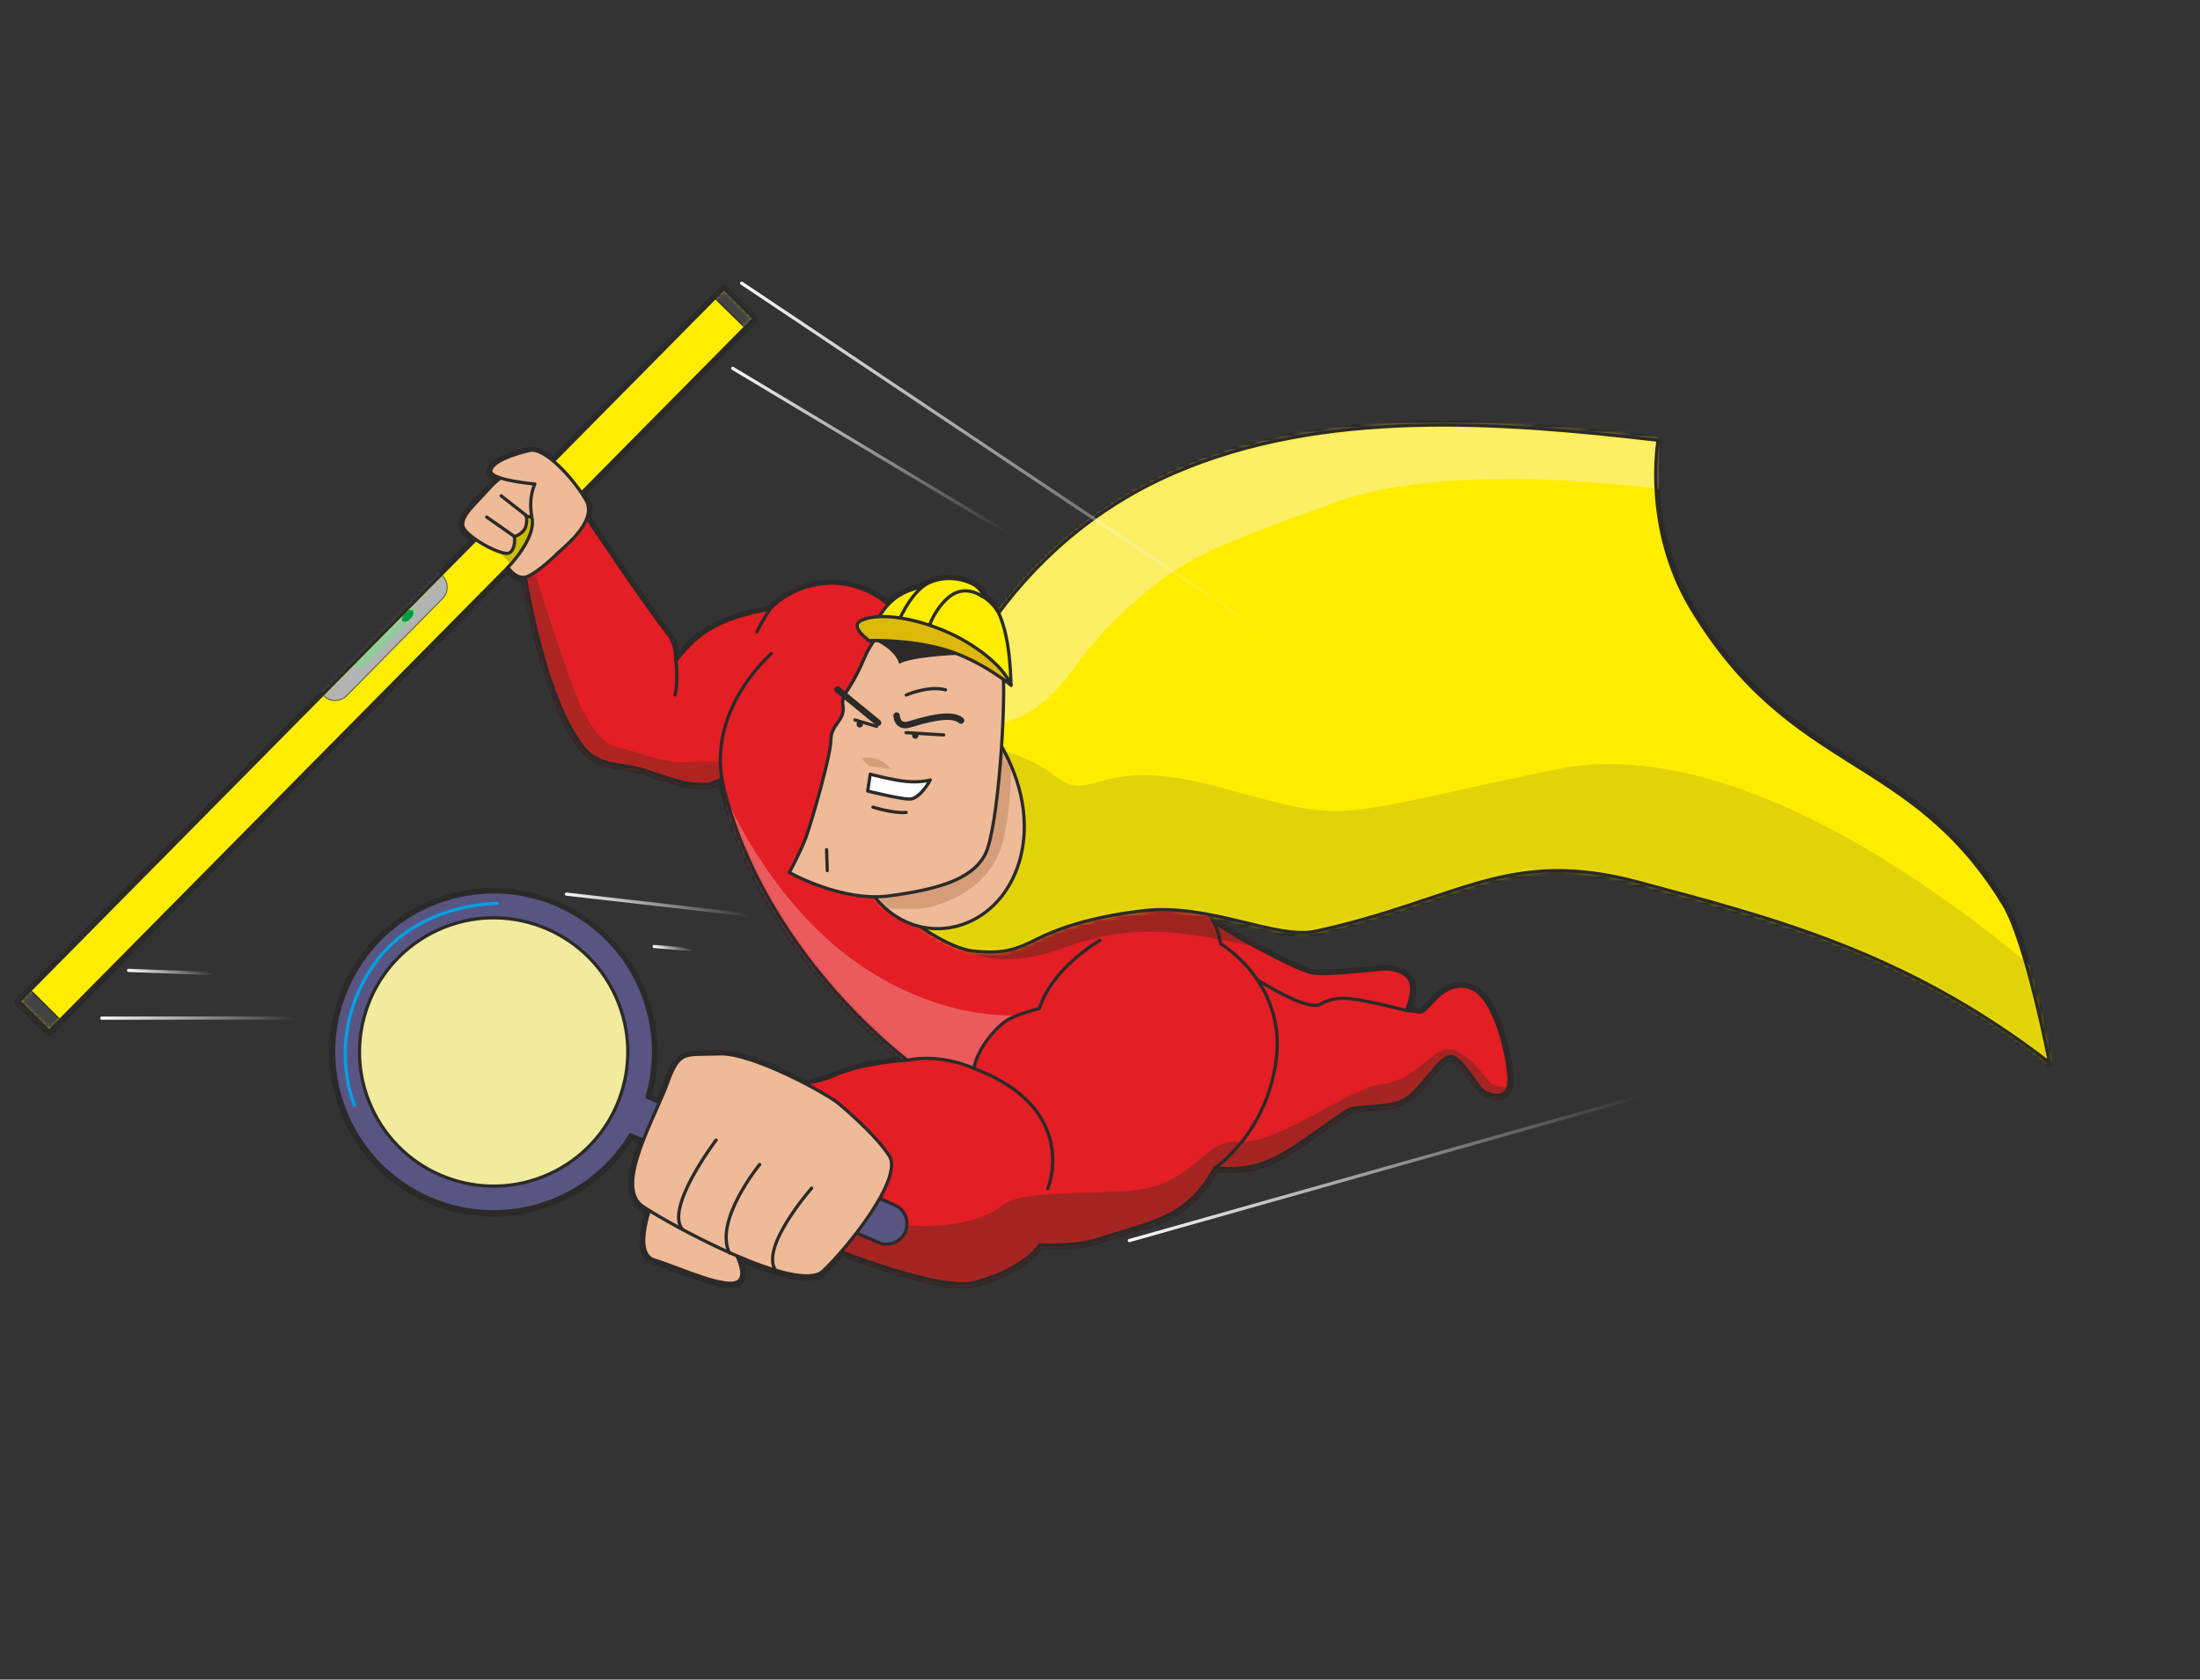 <?xml version="1.0" encoding="UTF-8"?> <svg xmlns="http://www.w3.org/2000/svg" width="503" height="384" viewBox="0 0 503 384" fill="none"><rect x="0" y="0" width="503" height="384" fill="#333333" stroke="none"/> <path d="M117.581 122.627L111.278 118.215M114.58 113.355L120.151 117.781M228.287 140.142C237.985 127.104 251.101 115.635 268.265 108.181C302.546 93.257 343.328 96.474 379.064 100.638C379.064 100.638 375.457 120.562 386.657 139.094C409.753 177.483 436.701 171.668 458.08 206.829C463.325 215.456 468.546 242.931 468.546 242.931C435.427 217.314 404.715 209.807 374.861 201.759C344.681 193.6 333.492 205.824 300.765 212.909C294.815 214.225 286.064 210.909 276.437 209.114C276.978 209.972 277.272 210.487 277.38 210.628C277.937 211.595 295.954 221.778 300.076 222.494C304.198 223.209 315.676 221.369 317.76 221.657C325.756 222.744 321.935 229.143 321.803 231.072C321.803 231.072 323.39 231.296 324.525 231.471C326.641 231.822 329.471 224.05 335.939 225.817C342.408 227.584 345.505 244.421 345.04 247.952C344.592 251.437 341.015 250.645 339.431 249.643C337.831 248.688 334.293 241.78 331.85 241.631C329.422 241.435 325.662 248.114 321.994 250.98C318.342 253.799 310.19 252.555 308.115 253.932C296.039 261.857 290.287 268.59 278.043 267.004L277.888 267.003C271.244 278.994 263.352 279.292 250.76 283.51C245.961 285.111 237.807 284.645 237.807 284.645C237.807 284.645 234.892 289.895 223.176 293.214C217.613 294.765 204.507 290.81 192.4 286.205C190.852 288.02 189.337 289.586 188.181 290.703C186.416 292.393 182.339 292.004 177.333 290.522C174.597 289.703 171.55 288.571 168.52 287.237C169.539 289.451 170.061 291.601 169.154 292.749C166.918 295.527 155.001 289.739 149.7 288.21C145.952 287.153 147.236 280.886 148.434 276.875C147.875 276.53 147.409 276.217 146.974 275.966C143.171 273.384 144.595 267.164 147.046 260.823L144.093 259.567C140.1 266.167 133.963 271.576 126.232 274.629C116.833 278.314 106.842 277.904 98.234 274.167C89.671 270.447 82.476 263.448 78.79 254.049C75.105 244.65 75.516 234.659 79.252 226.05C82.972 217.488 89.972 210.292 99.371 206.607C108.77 202.922 118.761 203.332 127.369 207.069C135.931 210.789 143.127 217.788 146.812 227.187C149.912 235.09 150.114 243.418 147.876 250.974L150.736 252.198C151.442 250.567 152.101 249.075 152.526 247.816C155.357 239.888 156.768 241.403 164.411 241.074C169.159 240.858 177.861 244.625 184.23 247.917C186.8 247.382 189.028 246.783 190.556 246.104C197.011 243.14 207.394 242.54 207.394 242.54C188.772 227.685 170.571 204.038 165.033 178.274C161.323 179.723 162.849 179.511 158.834 179.403C155.534 179.328 150.375 177.068 145.664 175.79C141.901 174.78 136.67 175.352 133.169 170.794C125.796 161.086 121.744 141.538 120.114 132.053C117.808 132.574 116.075 129.859 116.075 129.859L11.2 235.915L4.314 229.073L108.784 123.451C107.138 122.324 105.851 121.059 105.776 120.202C105.536 117.836 108.58 115.434 111.768 111.835C112.612 110.873 113.502 110.083 114.345 109.432C112.993 108.976 112.03 108.443 112.173 107.712C112.601 105.519 117.712 103.919 121.046 103.122C122.448 102.816 124.436 103.851 126.469 105.524L165.494 66.073L172.38 72.915L132.885 112.832C133.272 113.378 133.597 113.955 133.891 114.47C134.649 115.764 134.597 117.149 134.141 118.502C136.865 122.59 147.406 138.302 152.704 145.076C154.888 147.839 154.346 151.448 154.533 151.2C158.614 146.343 161.866 142.246 174.685 139.664C175.075 139.587 175.511 139.527 175.947 139.466C181.681 133.557 190.73 131.676 198.608 135.425C200.224 136.178 201.714 137.149 203.033 138.321C204.08 137.22 205.266 136.321 206.638 135.642C207.994 135.009 209.459 134.516 210.954 134.241C211.438 133.885 211.906 133.576 212.39 133.375C216.755 131.368 221.388 132.879 223.095 134.131C224.802 135.382 224.705 136.596 224.705 136.596C224.705 136.596 224.13 136.142 223.167 135.765C225.467 136.645 227.282 138.193 228.287 140.142Z" stroke="#2B2A29" stroke-width="1.969" stroke-miterlimit="10" stroke-linecap="round" stroke-linejoin="round"></path> <path fill-rule="evenodd" clip-rule="evenodd" d="M214.521 147.391C223.392 151.89 256.883 177.944 258.769 181.282C260.656 184.62 276.813 209.551 277.307 210.549C277.864 211.516 295.881 221.7 300.003 222.416C304.125 223.131 315.602 221.29 317.687 221.578C325.683 222.666 321.862 229.065 321.73 230.994C321.73 230.994 323.317 231.218 324.452 231.393C326.568 231.744 329.398 223.972 335.866 225.739C342.334 227.506 345.432 244.343 344.967 247.874C344.518 251.359 340.942 250.567 339.358 249.565C337.758 248.61 334.22 241.702 331.776 241.553C329.349 241.357 325.589 248.036 321.921 250.902C318.268 253.721 310.117 252.477 308.042 253.854C295.904 261.809 290.151 268.543 277.815 266.925C271.171 278.916 263.279 279.214 250.687 283.432C245.887 285.033 237.733 284.567 237.733 284.567C237.733 284.567 234.819 289.817 223.102 293.135C211.386 296.454 166.686 275.292 166.686 275.292C166.686 275.292 164.608 264.825 163.829 260.822C163.096 256.835 164.724 250.164 164.724 250.164C164.724 250.164 184.106 248.913 190.561 245.949C197.015 242.984 207.399 242.384 207.399 242.384C188.777 227.529 170.576 203.882 165.037 178.118C161.328 179.568 162.854 179.355 158.839 179.247C155.539 179.173 150.38 176.912 145.669 175.634C141.906 174.624 136.675 175.196 133.174 170.638C123.215 157.512 119.252 126.462 119.252 126.462L133.449 117.332C133.449 117.332 146.574 137.085 152.709 144.921C154.893 147.684 154.351 151.293 154.538 151.044C158.619 146.188 161.871 142.091 174.69 139.508C175.079 139.431 175.515 139.371 175.952 139.31C181.685 133.401 190.735 131.52 198.613 135.269C203.041 137.387 206.311 140.932 208.179 145.095C210.341 145.616 212.486 146.34 214.521 147.391Z" fill="#E31E24"></path> <mask id="mask0_295_120" style="mask-type:luminance" maskUnits="userSpaceOnUse" x="119" y="117" width="227" height="177"> <path d="M214.513 147.393C223.384 151.892 256.875 177.946 258.762 181.284C260.648 184.622 276.805 209.553 277.299 210.551C277.856 211.518 295.873 221.702 299.995 222.418C304.117 223.133 315.595 221.292 317.679 221.58C325.675 222.668 321.854 229.067 321.722 230.996C321.722 230.996 323.309 231.22 324.444 231.395C326.56 231.745 329.39 223.974 335.858 225.741C342.327 227.508 345.424 244.345 344.959 247.876C344.511 251.361 340.934 250.569 339.35 249.567C337.75 248.612 334.212 241.704 331.769 241.555C329.341 241.359 325.581 248.038 321.913 250.903C318.261 253.723 310.109 252.478 308.034 253.856C295.896 261.811 290.143 268.545 277.807 266.927C271.163 278.918 263.271 279.216 250.679 283.434C245.88 285.035 237.726 284.569 237.726 284.569C237.726 284.569 234.811 289.819 223.095 293.137C211.378 296.456 166.678 275.294 166.678 275.294C166.678 275.294 164.6 264.827 163.821 260.824C163.089 256.837 164.716 250.166 164.716 250.166C164.716 250.166 184.099 248.915 190.553 245.95C197.008 242.986 207.391 242.386 207.391 242.386C188.769 227.531 170.569 203.884 165.03 178.12C161.32 179.569 162.846 179.357 158.831 179.249C155.531 179.175 150.373 176.914 145.661 175.636C141.898 174.626 136.667 175.198 133.166 170.64C123.207 157.514 119.244 126.464 119.244 126.464L133.441 117.334C133.441 117.334 146.567 137.087 152.701 144.923C154.885 147.686 154.343 151.294 154.531 151.046C158.611 146.19 161.863 142.093 174.682 139.51C175.072 139.433 175.508 139.373 175.944 139.312C181.678 133.403 190.727 131.522 198.605 135.271C203.033 137.389 206.304 140.934 208.172 145.097C210.333 145.618 212.478 146.342 214.513 147.393Z" fill="white"></path> </mask> <g mask="url(#mask0_295_120)"> <path fill-rule="evenodd" clip-rule="evenodd" d="M206.005 200.778L218.741 216.452C218.741 216.452 227.154 222.46 242.35 216.991C257.545 211.522 266.743 211.665 291.376 217.483C316.024 223.255 286.835 199.536 286.835 199.536L259.603 193.724L206.005 200.778Z" fill="#9F2420"></path> <path fill-rule="evenodd" clip-rule="evenodd" d="M181.04 230.274L207.002 242.464C207.002 242.464 211.504 241.593 214.786 242.181C218.067 242.769 222.793 244.312 222.793 244.312C222.793 244.312 223.323 239.972 226.51 236.839C229.712 233.661 232.208 232.113 232.208 232.113C232.208 232.113 214.382 233.526 195.103 219.54C175.824 205.554 166.242 182.842 166.242 182.842L162.474 208.478L181.04 230.274Z" fill="#EB5B5E"></path> <path fill-rule="evenodd" clip-rule="evenodd" d="M347.388 248.228C347.388 248.228 342.029 249.485 340.14 246.925C338.25 244.365 334.656 239.932 331.03 239.903C327.403 239.874 323.283 247.158 316.043 247.832C308.756 248.49 292.24 261.721 283.387 261.019C274.58 260.332 273.341 271.394 257.555 272.3C241.77 273.207 232.917 272.349 228.498 276.053C224.08 279.756 210.967 281.825 200.737 278.892C190.506 275.959 189.42 275.021 187.643 275.824C185.866 276.627 177.33 290.836 176.993 293.839C176.655 296.842 232.848 316.116 237.811 316.804C242.773 317.491 340.524 265.183 340.524 265.183L347.388 248.228Z" fill="#A42421"></path> <path fill-rule="evenodd" clip-rule="evenodd" d="M115.633 134.856L121.231 127.655C121.231 127.655 127.969 149.097 131.268 157.794C134.582 166.444 138.116 170.442 141.569 170.984C145.023 171.526 151.455 174.476 156.094 174.275C160.733 174.074 164.717 174.12 164.717 174.12L165.076 178.137C165.076 178.137 159.652 184.358 158.234 184.866C156.816 185.375 143.177 186.694 132.813 182.002C122.448 177.31 115.966 170.967 116.409 169.038C116.852 167.11 118.024 161.636 116.926 159.655C115.813 157.721 115.633 134.856 115.633 134.856Z" fill="#AD2421"></path> </g> <path d="M214.521 147.391C223.392 151.89 256.883 177.944 258.769 181.282C260.656 184.62 276.813 209.551 277.307 210.549C277.864 211.516 295.881 221.7 300.003 222.416C304.125 223.131 315.602 221.29 317.687 221.578C325.683 222.666 321.862 229.065 321.73 230.994C321.73 230.994 323.317 231.218 324.452 231.393C326.568 231.744 329.398 223.972 335.866 225.739C342.334 227.506 345.432 244.343 344.967 247.874C344.518 251.359 340.942 250.567 339.358 249.565C337.758 248.61 334.22 241.702 331.776 241.553C329.349 241.357 325.589 248.036 321.921 250.902C318.268 253.721 310.117 252.477 308.042 253.854C295.904 261.809 290.151 268.543 277.815 266.925C271.171 278.916 263.279 279.214 250.687 283.432C245.887 285.033 237.733 284.567 237.733 284.567C237.733 284.567 234.819 289.817 223.102 293.135C211.386 296.454 166.686 275.292 166.686 275.292C166.686 275.292 164.608 264.825 163.829 260.822C163.096 256.835 164.724 250.164 164.724 250.164C164.724 250.164 184.106 248.913 190.561 245.949C197.015 242.984 207.399 242.384 207.399 242.384C188.777 227.529 170.576 203.882 165.037 178.118C161.328 179.568 162.854 179.355 158.839 179.247C155.539 179.173 150.38 176.912 145.669 175.634C141.906 174.624 136.675 175.196 133.174 170.638C123.215 157.512 119.252 126.462 119.252 126.462L133.449 117.332C133.449 117.332 146.574 137.085 152.709 144.921C154.893 147.684 154.351 151.293 154.538 151.044C158.619 146.188 161.871 142.091 174.69 139.508C175.079 139.431 175.515 139.371 175.952 139.31C181.685 133.401 190.735 131.52 198.613 135.269C203.041 137.387 206.311 140.932 208.179 145.095C210.341 145.616 212.486 146.34 214.521 147.391Z" stroke="#2B2A29" stroke-width="0.738" stroke-miterlimit="10" stroke-linecap="round" stroke-linejoin="round"></path> <path d="M251.499 214.983C251.499 214.983 240.503 221.246 237.667 230.574C237.667 230.574 232.028 231.892 229.671 233.642C226.113 236.337 222.887 241.43 222.752 244.293C222.752 244.293 215.326 240.748 207.444 242.4" stroke="#2B2A29" stroke-width="0.738" stroke-miterlimit="10" stroke-linecap="round" stroke-linejoin="round"></path> <path d="M277.839 266.987C277.839 266.987 289.994 258.829 291.863 241.591C293.686 224.337 279.072 215.769 279.072 215.769C279.072 215.769 278.632 212.608 277.348 210.564" stroke="#2B2A29" stroke-width="0.738" stroke-miterlimit="10" stroke-linecap="round" stroke-linejoin="round"></path> <path d="M287.463 224.003C292.665 227.212 299.655 230.974 302.073 229.504C305.926 227.168 310.56 228.368 321.709 231.04" stroke="#2B2A29" stroke-width="0.738" stroke-miterlimit="10" stroke-linecap="round" stroke-linejoin="round"></path> <path fill-rule="evenodd" clip-rule="evenodd" d="M237.35 214.571C246.331 210.122 257.263 208.668 261.685 208.187C276.788 206.531 291.855 214.835 300.765 212.907C333.492 205.822 344.681 193.599 374.861 201.757C404.761 209.821 435.411 217.359 468.592 242.945C468.592 242.945 463.324 215.454 458.127 206.844C436.747 171.683 409.799 177.497 386.704 139.108C375.519 120.53 379.111 100.652 379.111 100.652C343.375 96.488 302.593 93.271 268.312 108.195C249.869 116.205 236.048 128.838 226.19 143.121C219.038 153.538 186.416 170.32 191.971 183.259L209.874 211.481C209.874 211.481 217.217 216.816 222.366 217.411C229.336 218.153 232.095 217.213 237.35 214.571Z" fill="#FFED00"></path> <mask id="mask1_295_120" style="mask-type:luminance" maskUnits="userSpaceOnUse" x="191" y="97" width="278" height="146"> <path d="M237.354 214.571C246.335 210.122 257.267 208.668 261.689 208.187C276.792 206.531 291.859 214.835 300.769 212.907C333.495 205.822 344.685 193.599 374.865 201.757C404.765 209.821 435.414 217.359 468.596 242.945C468.596 242.945 463.328 215.454 458.131 206.844C436.751 171.683 409.803 177.497 386.708 139.108C375.523 120.53 379.114 100.652 379.114 100.652C343.379 96.488 302.597 93.271 268.315 108.195C249.873 116.205 236.052 128.838 226.194 143.121C219.042 153.538 186.42 170.32 191.975 183.259L209.878 211.481C209.878 211.481 217.221 216.816 222.37 217.411C229.34 218.153 232.099 217.213 237.354 214.571Z" fill="white"></path> </mask> <g mask="url(#mask1_295_120)"> <path fill-rule="evenodd" clip-rule="evenodd" d="M387.99 112.997C387.99 112.997 335.338 104.008 305.118 114.9C274.945 125.808 269.91 128.109 257.807 139.037C245.673 149.903 244.792 156.67 236.086 162.303C227.381 167.936 211.459 167.706 211.459 167.706L219.704 88.934C219.704 88.934 250.908 77.128 254.133 76.19C257.358 75.253 326.309 79.197 326.309 79.197L382.077 91.574L387.99 112.997Z" fill="#FCEF64"></path> <path fill-rule="evenodd" clip-rule="evenodd" d="M476.081 230.772C473.658 229.643 407.857 165.103 355.692 175.914C303.527 186.725 309.575 188.506 279.754 180.209C249.948 171.865 250.243 184.535 241.056 177.28C231.869 170.024 214.662 168.217 212.69 170.98C210.719 173.743 195.165 213.063 196.977 215.389C198.79 217.715 252.207 242.753 260.978 240.622C269.748 238.491 276.407 230.765 307.61 231.736C338.844 232.77 427.611 252.647 429.709 253.667C431.806 254.686 462.141 258.845 464.492 258.496C466.844 258.147 480.407 252.127 481.537 249.703C482.713 247.295 476.081 230.772 476.081 230.772Z" fill="#E2D308"></path> </g> <path d="M237.35 214.571C246.331 210.122 257.263 208.668 261.685 208.187C276.788 206.531 291.855 214.835 300.765 212.907C333.492 205.822 344.681 193.599 374.861 201.757C404.761 209.821 435.411 217.359 468.592 242.945C468.592 242.945 463.324 215.454 458.127 206.844C436.747 171.683 409.799 177.497 386.704 139.108C375.519 120.53 379.111 100.652 379.111 100.652C343.375 96.488 302.593 93.271 268.312 108.195C249.869 116.205 236.048 128.838 226.19 143.121C219.038 153.538 186.416 170.32 191.971 183.259L209.874 211.481C209.874 211.481 217.217 216.816 222.366 217.411C229.336 218.153 232.095 217.213 237.35 214.571Z" stroke="#2B2A29" stroke-width="0.738" stroke-miterlimit="10" stroke-linecap="round" stroke-linejoin="round"></path> <path fill-rule="evenodd" clip-rule="evenodd" d="M100.261 210.75C116.69 204.243 135.26 212.327 141.767 228.756C148.274 245.185 140.19 263.754 123.761 270.262C107.332 276.769 88.763 268.685 82.255 252.256C75.748 235.827 83.786 217.242 100.261 210.75Z" fill="#F1EB9D"></path> <path fill-rule="evenodd" clip-rule="evenodd" d="M218.265 157.068C238.256 176.333 236.89 196.39 227.998 206.116C220.012 214.85 205.832 214.999 198.081 202.41C194.492 196.576 192.765 187.994 195.253 184.314L205.332 169.223L218.265 157.068Z" fill="#EFBA97"></path> <mask id="mask2_295_120" style="mask-type:luminance" maskUnits="userSpaceOnUse" x="194" y="157" width="41" height="56"> <path d="M218.261 157.074C238.252 176.339 236.886 196.396 227.994 206.122C220.008 214.855 205.828 215.005 198.077 202.416C194.488 196.582 192.761 188 195.249 184.32L205.328 169.229L218.261 157.074Z" fill="white"></path> </mask> <g mask="url(#mask2_295_120)"> <path fill-rule="evenodd" clip-rule="evenodd" d="M230.973 163.908C230.973 163.908 232.322 186.387 228.258 195.353C224.193 204.319 215.5 206.528 212.665 207.389C209.829 208.25 196.54 207.454 196.54 207.454C196.54 207.454 194.767 194.389 194.614 193.61C194.461 192.831 199.613 184.492 199.613 184.492L230.973 163.908Z" fill="#D59E79"></path> </g> <path d="M218.265 157.068C238.256 176.333 236.89 196.39 227.998 206.116C220.012 214.85 205.832 214.999 198.081 202.41C194.492 196.576 192.765 187.994 195.253 184.314L205.332 169.223L218.265 157.068Z" stroke="#2B2A29" stroke-width="0.738" stroke-miterlimit="10"></path> <path d="M204.629 275.525C206.975 276.576 208.008 279.366 206.956 281.713C205.905 284.059 203.115 285.091 200.769 284.04L144.144 259.426C140.15 266.026 134.013 271.435 126.282 274.488C116.883 278.173 106.893 277.763 98.284 274.026C89.722 270.306 82.526 263.306 78.841 253.908C75.156 244.509 75.566 234.518 79.302 225.909C83.023 217.347 90.022 210.151 99.421 206.466C108.82 202.781 118.811 203.191 127.419 206.928C135.982 210.648 143.178 217.647 146.863 227.046C149.962 234.949 150.164 243.277 147.926 250.832L204.629 275.525ZM125.065 212.366C117.854 209.258 109.467 208.869 101.611 211.984C93.755 215.099 87.834 221.1 84.725 228.311C81.617 235.521 81.228 243.909 84.343 251.765C87.458 259.62 93.459 265.542 100.669 268.65C107.88 271.758 116.268 272.147 124.123 269.032C131.979 265.918 137.9 259.916 141.009 252.706C144.117 245.495 144.506 237.108 141.391 229.252C138.292 221.349 132.275 215.475 125.065 212.366Z" fill="#595582" stroke="#2B2A29" stroke-width="0.738" stroke-miterlimit="10" stroke-linecap="round" stroke-linejoin="round"></path> <path d="M113.721 206.566C113.721 206.566 94.33 206.152 84.418 222.131C74.507 238.11 81.068 252.687 81.068 252.687" stroke="#00A0E3" stroke-width="0.738" stroke-miterlimit="10" stroke-linecap="round" stroke-linejoin="round"></path> <path fill-rule="evenodd" clip-rule="evenodd" d="M149.521 273.502C149.174 274.684 144.336 286.557 149.684 288.102C155.033 289.647 166.903 295.419 169.139 292.641C171.374 289.863 164.901 281.03 164.265 280.452C163.614 279.92 149.521 273.502 149.521 273.502Z" fill="#EFBA97" stroke="#2B2A29" stroke-width="0.738" stroke-miterlimit="10" stroke-linecap="round" stroke-linejoin="round"></path> <path fill-rule="evenodd" clip-rule="evenodd" d="M191.903 252.43C189.856 250.493 172.102 240.606 164.459 240.935C156.8 241.312 155.405 239.75 152.574 247.678C149.743 255.605 140.331 271.337 146.976 275.813C153.667 280.304 182.512 295.96 188.166 290.595C193.821 285.231 206.611 269.341 203.299 264.223C199.941 259.09 191.903 252.43 191.903 252.43Z" fill="#EFBA97" stroke="#2B2A29" stroke-width="0.738" stroke-miterlimit="10" stroke-linecap="round" stroke-linejoin="round"></path> <path d="M163.735 260.636C163.735 260.636 151.88 276.219 156.049 281.106" stroke="#2B2A29" stroke-width="0.738" stroke-miterlimit="10" stroke-linecap="round" stroke-linejoin="round"></path> <path d="M173.69 266.228C173.69 266.228 163.199 278.999 166.767 286.436" stroke="#2B2A29" stroke-width="0.738" stroke-miterlimit="10" stroke-linecap="round" stroke-linejoin="round"></path> <path d="M185.576 271.641C185.576 271.641 173.697 285.138 177.32 290.412" stroke="#2B2A29" stroke-width="0.738" stroke-miterlimit="10" stroke-linecap="round" stroke-linejoin="round"></path> <path fill-rule="evenodd" clip-rule="evenodd" d="M204.93 143.012C204.93 143.012 200.978 142.562 197.477 150.782C193.929 158.987 192.266 158.374 192.752 161.551C193.192 164.712 189.967 165.65 189.969 169.183C189.987 172.669 185.479 188.186 184.284 191.419C183.089 194.652 180.472 199.482 180.472 199.482C180.472 199.482 192.431 206.219 203.129 204.842C213.843 203.419 222.209 201.255 225.25 195.321C228.292 189.387 230.081 160.07 229.283 152.737C228.486 145.403 219.685 138.849 204.93 143.012Z" fill="#EFBA97"></path> <mask id="mask3_295_120" style="mask-type:luminance" maskUnits="userSpaceOnUse" x="180" y="141" width="50" height="65"> <path d="M204.922 143.012C204.922 143.012 200.971 142.562 197.469 150.782C193.921 158.987 192.258 158.374 192.745 161.551C193.184 164.712 189.959 165.65 189.961 169.183C189.98 172.669 185.471 188.186 184.276 191.419C183.081 194.652 180.464 199.482 180.464 199.482C180.464 199.482 192.424 206.219 203.121 204.842C213.835 203.419 222.201 201.255 225.242 195.321C228.284 189.387 230.073 160.07 229.275 152.737C228.478 145.403 219.677 138.849 204.922 143.012Z" fill="white"></path> </mask> <g mask="url(#mask3_295_120)"> <path fill-rule="evenodd" clip-rule="evenodd" d="M192.258 147.621C192.258 147.621 197.202 144.822 201.179 147.047C205.155 149.272 205.597 151.811 205.597 151.811C205.597 151.811 207.097 150.135 221.574 149.566C236.067 148.951 221.225 143.059 221.225 143.059L201.218 140.619L192.258 147.621Z" fill="#2B2A29"></path> </g> <path d="M204.93 143.012C204.93 143.012 200.978 142.562 197.477 150.782C193.929 158.987 192.266 158.374 192.752 161.551C193.192 164.712 189.967 165.65 189.969 169.183C189.987 172.669 185.479 188.186 184.284 191.419C183.089 194.652 180.472 199.482 180.472 199.482C180.472 199.482 192.431 206.219 203.129 204.842C213.843 203.419 222.209 201.255 225.25 195.321C228.292 189.387 230.081 160.07 229.283 152.737C228.486 145.403 219.685 138.849 204.93 143.012Z" stroke="#2B2A29" stroke-width="0.738" stroke-miterlimit="10" stroke-linecap="round" stroke-linejoin="round"></path> <path fill-rule="evenodd" clip-rule="evenodd" d="M198.965 176.998L198.391 180.856C198.391 180.856 205.388 182.594 207.847 182.697C210.306 182.799 212.704 178.31 212.704 178.31C212.704 178.31 210.445 179.002 207.084 178.647C203.723 178.292 198.965 176.998 198.965 176.998Z" fill="#FEFEFE" stroke="#2B2A29" stroke-width="0.738" stroke-miterlimit="10" stroke-linecap="round" stroke-linejoin="round"></path> <path d="M199.595 184.533C199.595 184.533 204.336 186.029 207.186 185.744" stroke="#2B2A29" stroke-width="0.738" stroke-miterlimit="10" stroke-linecap="round" stroke-linejoin="round"></path> <path d="M207.159 167.505L215.764 168.019" stroke="#2B2A29" stroke-width="0.738" stroke-miterlimit="10" stroke-linecap="round" stroke-linejoin="round"></path> <path d="M200.424 166.063L195.464 164.597" stroke="#2B2A29" stroke-width="0.738" stroke-miterlimit="10" stroke-linecap="round" stroke-linejoin="round"></path> <path d="M204.995 163.606C204.995 163.606 205.078 166.439 207.898 165.624C210.718 164.81 217.372 162.64 219.73 164.734" stroke="#2B2A29" stroke-width="1.476" stroke-miterlimit="10" stroke-linecap="round" stroke-linejoin="round"></path> <path d="M200.752 165.239L191.473 157.641" stroke="#2B2A29" stroke-width="1.476" stroke-miterlimit="10" stroke-linecap="round" stroke-linejoin="round"></path> <path d="M207.206 158.897C207.206 158.897 212.272 156.658 216.175 157.716" stroke="#2B2A29" stroke-width="0.738" stroke-miterlimit="10" stroke-linecap="round" stroke-linejoin="round"></path> <path d="M188.988 194.252L189.142 199.031" stroke="#2B2A29" stroke-width="0.738" stroke-miterlimit="10" stroke-linecap="round" stroke-linejoin="round"></path> <path fill-rule="evenodd" clip-rule="evenodd" d="M198.722 146.477C200.204 141.47 202.709 137.433 206.732 135.518C214.715 131.719 226.036 134.344 228.627 140.828C230.817 146.191 231.025 152.962 231.167 156.698C231.121 156.682 222.84 144.278 198.722 146.477Z" fill="#FFED00" stroke="#2B2A29" stroke-width="0.738" stroke-miterlimit="10" stroke-linecap="round" stroke-linejoin="round"></path> <path d="M209.036 168.864C209.422 168.994 209.841 168.786 209.972 168.4C210.102 168.014 209.894 167.595 209.508 167.465C209.122 167.334 208.703 167.542 208.573 167.928C208.442 168.314 208.65 168.733 209.036 168.864Z" fill="#2B2A29"></path> <path d="M196.345 166.297C196.731 166.428 197.15 166.22 197.28 165.834C197.411 165.447 197.203 165.029 196.817 164.898C196.43 164.768 196.012 164.975 195.881 165.362C195.751 165.748 195.958 166.167 196.345 166.297Z" fill="#2B2A29"></path> <path fill-rule="evenodd" clip-rule="evenodd" d="M198.711 175.146L196.881 173.334C196.881 173.334 199.155 172.906 200.958 173.722C202.76 174.538 203.783 175.818 203.783 175.818L198.711 175.146Z" fill="#D59E79"></path> <path fill-rule="evenodd" clip-rule="evenodd" d="M205.056 142.951C205.056 142.951 208.027 135.227 212.439 133.235C216.804 131.228 221.437 132.739 223.144 133.991C224.852 135.242 224.754 136.456 224.754 136.456C224.754 136.456 220.688 133.266 216.8 136.629C212.912 139.992 211.772 145.217 211.772 145.217L205.056 142.951Z" fill="#FFED00" stroke="#2B2A29" stroke-width="0.738" stroke-miterlimit="10" stroke-linecap="round" stroke-linejoin="round"></path> <path fill-rule="evenodd" clip-rule="evenodd" d="M197.091 141.769C195.454 142.464 195.387 143.895 198.677 146.46C198.677 146.46 207.581 146.088 215.822 148.453C224.062 150.818 231.138 156.635 231.138 156.635C229.673 152.816 224.196 148.111 217.484 144.911C210.213 141.522 201.581 139.856 197.091 141.769Z" fill="#DCB908" stroke="#2B2A29" stroke-width="0.738" stroke-miterlimit="10" stroke-linecap="round" stroke-linejoin="round"></path> <path d="M239.551 271.781C239.551 271.781 247.198 253.584 222.75 244.295" stroke="#2B2A29" stroke-width="0.738" stroke-miterlimit="10" stroke-linecap="round" stroke-linejoin="round"></path> <path d="M176.377 149.428C176.377 149.428 162.231 161.485 165.08 178.133" stroke="#2B2A29" stroke-width="0.738" stroke-miterlimit="10" stroke-linecap="round" stroke-linejoin="round"></path> <path d="M154.335 158.873C154.335 158.873 155.043 156.774 154.582 151.061" stroke="#2B2A29" stroke-width="0.738" stroke-miterlimit="10" stroke-linecap="round" stroke-linejoin="round"></path> <path d="M173.022 144.45C173.022 144.45 174.528 141.374 176.045 139.341" stroke="#2B2A29" stroke-width="0.738" stroke-miterlimit="10" stroke-linecap="round" stroke-linejoin="round"></path> <path d="M4.364 228.932L165.528 65.979L172.413 72.821L11.249 235.775L4.364 228.932Z" fill="#FFED00"></path> <mask id="mask4_295_120" style="mask-type:luminance" maskUnits="userSpaceOnUse" x="4" y="65" width="169" height="171"> <path d="M4.364 228.932L165.528 65.979L172.413 72.821L11.249 235.775L4.364 228.932Z" fill="white"></path> </mask> <g mask="url(#mask4_295_120)"> <path fill-rule="evenodd" clip-rule="evenodd" d="M108.342 120.288C108.636 120.647 118.188 130.363 118.188 130.363L127.688 120.375C127.688 120.375 124.566 114.542 123.976 114.135C123.386 113.729 116.5 111.353 116.5 111.353L108.342 120.288Z" fill="#CABD05"></path> <path fill-rule="evenodd" clip-rule="evenodd" d="M91.755 122.327L101.137 131.622C102.579 133.044 102.617 135.394 101.196 136.836L79.261 159.043C77.84 160.485 75.489 160.523 74.047 159.102L64.665 149.806C63.223 148.385 63.185 146.034 64.606 144.592L86.541 122.385C87.963 120.943 90.313 120.905 91.755 122.327Z" fill="#B2B3B3" stroke="#5B5B5B" stroke-width="0.231" stroke-miterlimit="10"></path> <path fill-rule="evenodd" clip-rule="evenodd" d="M89.773 133.914L94.487 138.57C95.231 139.288 95.196 140.471 94.493 141.169L83.448 152.35C82.729 153.094 81.546 153.059 80.848 152.356L76.134 147.7C75.39 146.981 75.425 145.799 76.128 145.101L87.173 133.92C87.876 133.222 89.075 133.211 89.773 133.914Z" fill="#92CA9F"></path> <path fill-rule="evenodd" clip-rule="evenodd" d="M161.446 66.21L176.675 81.115L173.757 66.209L167.752 61.377L161.446 66.21Z" fill="#434242" stroke="#2B2A29" stroke-width="0.279" stroke-miterlimit="10"></path> <path fill-rule="evenodd" clip-rule="evenodd" d="M-2.167 230.726C0.067 232.882 12.232 243.013 12.232 243.013L17.252 236.603L2.706 222.137L-2.167 230.726Z" fill="#434242" stroke="#2B2A29" stroke-width="0.279" stroke-miterlimit="10"></path> <path d="M93.888 141.438C94.519 140.763 94.724 139.93 94.347 139.577C93.969 139.225 93.152 139.486 92.521 140.162C91.89 140.837 91.685 141.671 92.062 142.023C92.44 142.376 93.257 142.114 93.888 141.438Z" fill="#009846"></path> </g> <path d="M4.364 228.932L165.528 65.979L172.413 72.821L11.249 235.775L4.364 228.932Z" stroke="#2B2A29" stroke-width="0.738" stroke-miterlimit="10" stroke-linecap="round" stroke-linejoin="round"></path> <path fill-rule="evenodd" clip-rule="evenodd" d="M118.775 106.928C118.775 106.928 115.005 108.097 111.8 111.743C108.612 115.342 105.584 117.697 105.808 120.11C106.033 122.523 114.98 127.412 116.524 126.375C118.023 125.323 117.612 122.691 117.612 122.691C117.612 122.691 119.809 122.03 120.267 120.21C120.679 118.375 120.183 117.844 120.183 117.844C120.183 117.844 122.186 118.988 123.407 117.218C124.627 115.448 124.473 110.981 124.473 110.981L118.775 106.928Z" fill="#EFBA97" stroke="#2B2A29" stroke-width="0.738" stroke-miterlimit="10" stroke-linecap="round" stroke-linejoin="round"></path> <path fill-rule="evenodd" clip-rule="evenodd" d="M127.181 126.801C127.651 126.025 136.92 119.491 133.982 114.344C131.028 109.244 124.47 102.2 121.09 102.981C117.756 103.778 112.645 105.378 112.217 107.571C111.789 109.764 122.291 110.659 122.291 110.659C122.291 110.659 120.692 113.703 121.64 118.438C122.587 123.174 116.12 129.718 116.12 129.718C116.12 129.718 118.162 132.9 120.735 131.743C123.307 130.585 127.181 126.801 127.181 126.801Z" fill="#EFBA97" stroke="#2B2A29" stroke-width="0.738" stroke-miterlimit="10" stroke-linecap="round" stroke-linejoin="round"></path> <path d="M114.582 113.355L120.169 117.734" stroke="#2B2A29" stroke-width="0.738" stroke-miterlimit="10" stroke-linecap="round" stroke-linejoin="round"></path> <path d="M117.58 122.627L111.277 118.215" stroke="#2B2A29" stroke-width="0.738" stroke-miterlimit="10" stroke-linecap="round" stroke-linejoin="round"></path> <path d="M258.199 283.629L375.381 250.553" stroke="url(#paint0_linear_295_120)" stroke-width="0.738" stroke-miterlimit="10" stroke-linecap="round" stroke-linejoin="round"></path> <path d="M23.276 232.769L67.339 232.73" stroke="url(#paint1_linear_295_120)" stroke-width="0.738" stroke-miterlimit="10" stroke-linecap="round" stroke-linejoin="round"></path> <path d="M169.578 64.75L289.096 144.664" stroke="url(#paint2_linear_295_120)" stroke-width="0.738" stroke-miterlimit="10" stroke-linecap="round" stroke-linejoin="round"></path> <path d="M167.527 84.213L230.175 121.768" stroke="url(#paint3_linear_295_120)" stroke-width="0.738" stroke-miterlimit="10" stroke-linecap="round" stroke-linejoin="round"></path> <path d="M29.402 221.851L48.388 222.543" stroke="url(#paint4_linear_295_120)" stroke-width="0.738" stroke-miterlimit="10" stroke-linecap="round" stroke-linejoin="round"></path> <path d="M129.511 204.414L171.128 209.159" stroke="url(#paint5_linear_295_120)" stroke-width="0.738" stroke-miterlimit="10" stroke-linecap="round" stroke-linejoin="round"></path> <path d="M149.573 216.379L157.929 217.017" stroke="url(#paint6_linear_295_120)" stroke-width="0.738" stroke-miterlimit="10" stroke-linecap="round" stroke-linejoin="round"></path> <defs> <linearGradient id="paint0_linear_295_120" x1="327.79" y1="234.493" x2="305.79" y2="299.688" gradientUnits="userSpaceOnUse"> <stop stop-color="#F9F9F9" stop-opacity="0"></stop> <stop offset="1" stop-color="#F9F9F9"></stop> </linearGradient> <linearGradient id="paint1_linear_295_120" x1="47.566" y1="226.057" x2="43.05" y2="239.441" gradientUnits="userSpaceOnUse"> <stop stop-color="#F9F9F9" stop-opacity="0"></stop> <stop offset="1" stop-color="#F9F9F9"></stop> </linearGradient> <linearGradient id="paint2_linear_295_120" x1="235.333" y1="86.939" x2="223.341" y2="122.475" gradientUnits="userSpaceOnUse"> <stop stop-color="#F9F9F9"></stop> <stop offset="1" stop-color="#F9F9F9" stop-opacity="0"></stop> </linearGradient> <linearGradient id="paint3_linear_295_120" x1="201.337" y1="95.622" x2="196.365" y2="110.359" gradientUnits="userSpaceOnUse"> <stop stop-color="#F9F9F9"></stop> <stop offset="1" stop-color="#F9F9F9" stop-opacity="0"></stop> </linearGradient> <linearGradient id="paint4_linear_295_120" x1="39.76" y1="219.632" x2="38.029" y2="224.762" gradientUnits="userSpaceOnUse"> <stop stop-color="#F9F9F9" stop-opacity="0"></stop> <stop offset="1" stop-color="#F9F9F9"></stop> </linearGradient> <linearGradient id="paint5_linear_295_120" x1="151.728" y1="202.613" x2="148.911" y2="210.961" gradientUnits="userSpaceOnUse"> <stop stop-color="#F9F9F9" stop-opacity="0"></stop> <stop offset="1" stop-color="#F9F9F9"></stop> </linearGradient> <linearGradient id="paint6_linear_295_120" x1="154.082" y1="215.718" x2="153.421" y2="217.677" gradientUnits="userSpaceOnUse"> <stop stop-color="#F9F9F9" stop-opacity="0"></stop> <stop offset="1" stop-color="#F9F9F9"></stop> </linearGradient> </defs> </svg> 